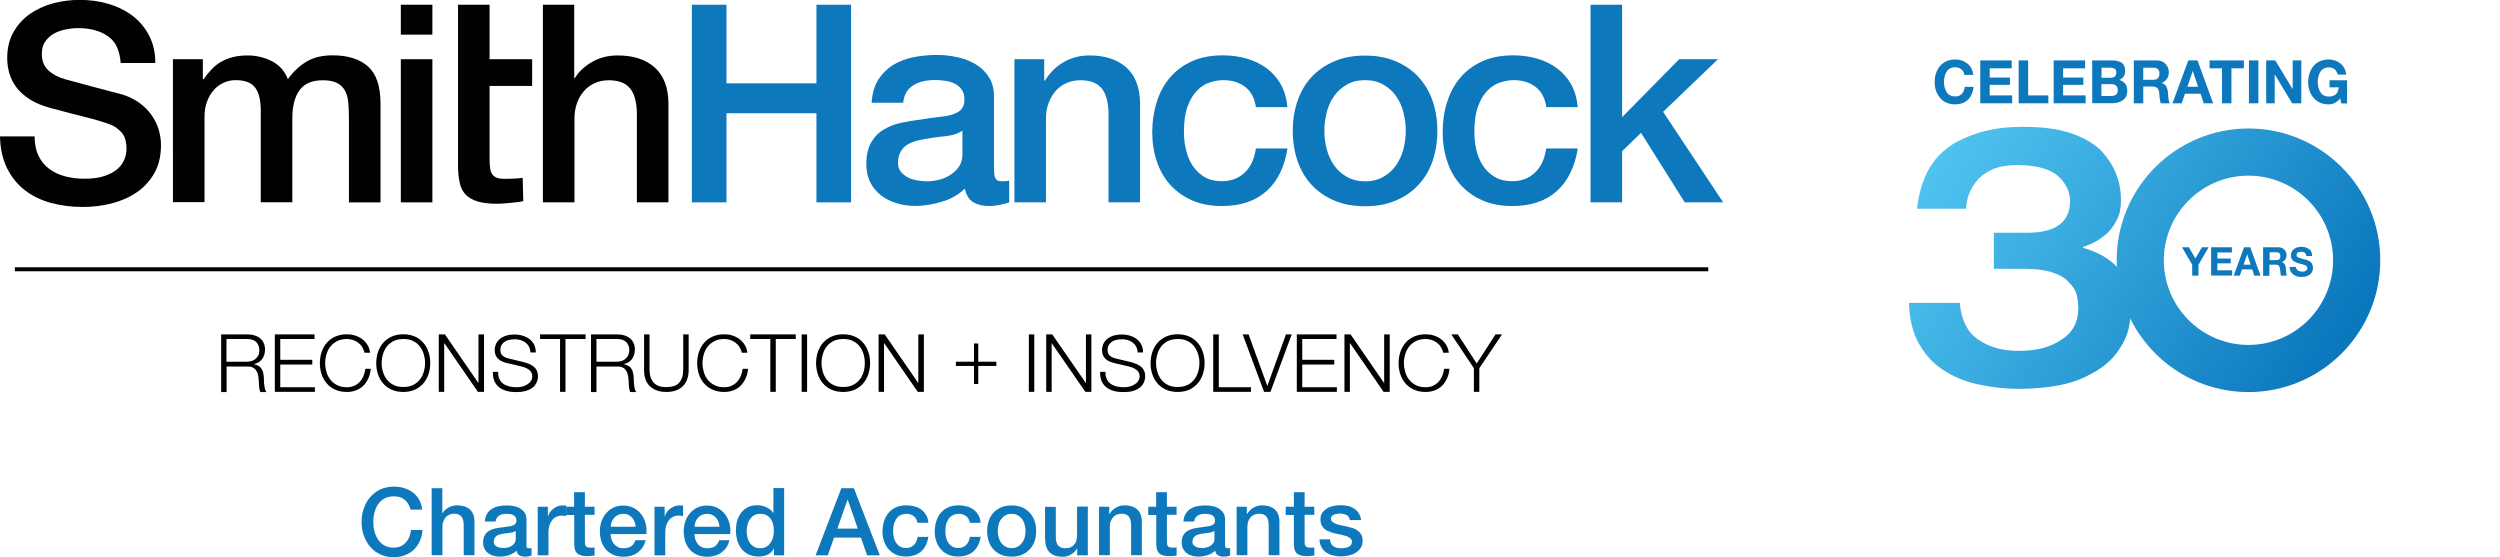 <?xml version="1.0" encoding="UTF-8"?>
<svg id="Layer_1" data-name="Layer 1" xmlns="http://www.w3.org/2000/svg" xmlns:xlink="http://www.w3.org/1999/xlink" viewBox="0 0 211.5 47.12">
  <defs>
    <style>
      .cls-1 {
        fill: url(#linear-gradient-2);
      }

      .cls-2 {
        fill: #0e78bd;
      }

      .cls-3 {
        clip-path: url(#clippath-1);
      }

      .cls-4 {
        stroke: #010101;
        stroke-width: .34px;
      }

      .cls-4, .cls-5 {
        fill: none;
      }

      .cls-6 {
        clip-path: url(#clippath);
      }

      .cls-7 {
        fill: url(#linear-gradient);
      }

      .cls-8 {
        fill: #010101;
      }
    </style>
    <clipPath id="clippath">
      <path class="cls-5" d="m165.18,12.23c-1.71,1.05-2.71,2.86-3,5.43h4.15c.04-.96.39-1.81,1.07-2.55.35-.35.8-.64,1.35-.86.53-.19,1.18-.29,1.93-.29,1.63.02,2.79.34,3.46.96.66.61.99,1.33.99,2.15-.04,1.76-1.26,2.63-3.67,2.62h-2.78v3.05h2.5c.99,0,1.81.1,2.44.3.64.21,1.11.49,1.4.84.35.34.57.69.67,1.06.09.41.14.8.14,1.17-.02,1.17-.5,2.05-1.45,2.64-.92.62-2.08.93-3.5.93-1.37.02-2.52-.28-3.44-.9-.95-.59-1.5-1.64-1.65-3.16h-4.29c.04,1.43.34,2.62.9,3.55.55.96,1.28,1.71,2.19,2.25.91.56,1.9.94,2.98,1.14,1.08.23,2.15.34,3.22.34,2.12-.02,3.83-.28,5.11-.79,1.25-.52,2.2-1.14,2.86-1.87.65-.76,1.08-1.53,1.3-2.33.17-.8.25-1.49.25-2.08-.06-2.49-1.43-4.11-4.1-4.87v-.06c.61-.2,1.12-.45,1.54-.76.42-.29.75-.61.99-.96.25-.37.44-.74.57-1.12.08-.37.12-.73.12-1.08.02-1.65-.57-3.09-1.76-4.32-.64-.59-1.48-1.06-2.53-1.41-1.06-.35-2.39-.52-3.99-.52-.04,0-.09,0-.13,0-2.24,0-4.19.5-5.87,1.5"/>
    </clipPath>
    <linearGradient id="linear-gradient" x1="-194.39" y1="449.35" x2="-193.82" y2="449.35" gradientTransform="translate(-31309.68 13627.21) rotate(90) scale(70.06 -70.06)" gradientUnits="userSpaceOnUse">
      <stop offset="0" stop-color="#54c8f3"/>
      <stop offset=".38" stop-color="#3aace0"/>
      <stop offset="1" stop-color="#0b77bd"/>
    </linearGradient>
    <clipPath id="clippath-1">
      <path class="cls-5" d="m183.06,22.02c0-3.95,3.21-7.16,7.16-7.16s7.16,3.21,7.16,7.16-3.21,7.16-7.16,7.16-7.16-3.21-7.16-7.16m-3.99,0c0,6.15,5,11.15,11.15,11.15s11.15-5,11.15-11.15-5-11.15-11.15-11.15-11.15,5-11.15,11.15"/>
    </clipPath>
    <linearGradient id="linear-gradient-2" x1="-194.39" y1="449.24" x2="-193.82" y2="449.24" gradientTransform="translate(-31282.64 13611.07) rotate(90) scale(70.06 -70.06)" xlink:href="#linear-gradient"/>
  </defs>
  <g>
    <path class="cls-8" d="m18.71,28.29h2.23c.2,0,.39.02.57.08.18.05.34.13.47.23.13.1.24.23.32.4.08.16.12.35.12.57,0,.31-.08.58-.24.8s-.39.37-.71.44h0c.16.04.29.08.4.14.1.06.19.14.25.24.07.1.11.21.14.33.03.12.05.26.06.4,0,.08,0,.18.01.3,0,.12.01.24.03.36.01.12.03.23.06.34.03.11.07.19.12.25h-.51s-.05-.1-.06-.17c-.02-.07-.03-.13-.04-.2,0-.07-.01-.14-.02-.21,0-.07,0-.13-.01-.18,0-.17-.02-.34-.04-.51-.02-.17-.06-.33-.13-.46-.07-.13-.16-.24-.29-.32-.13-.08-.3-.12-.51-.11h-1.76v2.16h-.46v-4.86Zm.46,2.31h1.73c.14,0,.27-.02.4-.06s.24-.11.33-.19c.1-.08.17-.18.23-.3.06-.12.08-.25.08-.4,0-.3-.09-.54-.26-.71-.17-.17-.44-.26-.79-.26h-1.73v1.91Z"/>
    <polygon class="cls-8" points="23.25 28.29 26.61 28.29 26.61 28.68 23.71 28.68 23.71 30.44 26.42 30.44 26.42 30.84 23.71 30.84 23.71 32.76 26.64 32.76 26.64 33.15 23.25 33.15 23.25 28.29"/>
    <path class="cls-8" d="m30.84,29.86c-.04-.19-.11-.35-.2-.5-.09-.15-.21-.27-.34-.37-.13-.1-.28-.18-.44-.23-.16-.05-.33-.08-.51-.08-.32,0-.6.06-.83.18-.23.12-.42.27-.57.46-.15.19-.26.41-.33.66-.07.24-.11.49-.11.74s.04.5.11.75c.07.24.18.46.33.65.15.19.34.35.57.46.23.12.51.18.83.18.22,0,.42-.04.61-.12.18-.08.34-.19.47-.33.13-.14.24-.31.32-.5.08-.19.13-.39.16-.61h.46c-.03.3-.1.57-.21.81-.11.24-.25.45-.42.62s-.38.3-.61.39-.49.14-.78.14c-.38,0-.72-.07-1-.2-.29-.13-.53-.31-.72-.54-.19-.22-.33-.48-.43-.78-.09-.29-.14-.6-.14-.92s.05-.62.14-.92c.1-.29.24-.55.43-.78.19-.23.43-.4.72-.54.29-.13.62-.2,1-.2.23,0,.46.03.68.1.22.07.42.17.6.3.18.13.33.3.45.49s.2.42.23.67h-.46Z"/>
    <path class="cls-8" d="m31.97,29.8c.1-.29.24-.55.43-.78.19-.22.43-.4.72-.54.29-.13.62-.2,1-.2s.72.07,1,.2c.29.13.52.31.71.54.19.22.33.48.43.78.1.29.14.6.14.92s-.05.62-.14.92c-.1.29-.24.55-.43.78-.19.22-.43.4-.71.54-.29.13-.62.2-1,.2s-.72-.07-1-.2c-.29-.13-.53-.31-.72-.54-.19-.22-.33-.48-.43-.78-.1-.29-.14-.6-.14-.92s.05-.62.14-.92m.43,1.66c.07.24.18.46.33.65.15.19.34.35.57.46.23.12.51.17.83.17s.59-.06.82-.17c.23-.12.42-.27.57-.46.15-.19.26-.41.33-.65.07-.24.11-.49.11-.75s-.04-.5-.11-.74c-.07-.24-.18-.46-.33-.66-.15-.19-.34-.35-.57-.46-.23-.12-.51-.17-.82-.17s-.6.06-.83.17c-.23.12-.42.27-.57.46-.15.19-.26.41-.33.66-.07.24-.11.49-.11.74s.03.5.11.75"/>
    <polygon class="cls-8" points="37.12 28.29 37.64 28.29 40.47 32.4 40.48 32.4 40.48 28.29 40.95 28.29 40.95 33.15 40.43 33.15 37.6 29.04 37.58 29.04 37.58 33.15 37.12 33.15 37.12 28.29"/>
    <path class="cls-8" d="m42.14,31.45c0,.25.03.46.12.63.08.17.19.3.34.4.14.1.31.17.51.22.19.04.4.06.63.06.13,0,.27-.02.42-.05.15-.04.29-.09.42-.17.13-.08.24-.17.32-.29.09-.12.13-.26.13-.43,0-.13-.03-.24-.09-.34-.06-.1-.14-.18-.24-.24-.1-.06-.21-.12-.32-.16-.12-.04-.23-.07-.35-.1l-1.08-.25c-.15-.03-.28-.08-.42-.13-.13-.05-.25-.12-.35-.21-.1-.09-.18-.19-.24-.32-.06-.13-.09-.28-.09-.46,0-.11.02-.25.07-.4.05-.15.13-.3.26-.43.12-.14.3-.25.51-.34.22-.09.5-.14.84-.14.24,0,.47.03.69.1s.41.16.58.29c.17.13.3.29.39.47.09.19.14.41.14.66h-.46c0-.19-.05-.35-.12-.49-.07-.14-.17-.25-.29-.35-.12-.09-.26-.16-.42-.21-.16-.05-.32-.07-.49-.07-.16,0-.31.02-.46.05-.15.03-.28.08-.39.16-.11.07-.2.17-.27.28-.07.12-.1.26-.1.44,0,.11.02.2.06.28.04.08.09.15.16.2.07.06.15.1.24.14.09.04.18.07.28.09l1.18.28c.17.04.33.1.49.16.15.06.29.14.4.23.12.09.21.21.27.34s.1.3.1.49c0,.05,0,.12-.02.21-.01.09-.04.18-.08.28-.04.1-.1.2-.18.3-.08.1-.19.19-.33.27-.14.08-.31.15-.51.2-.21.05-.45.07-.74.07s-.55-.03-.8-.1c-.24-.07-.45-.17-.63-.31-.17-.14-.31-.32-.4-.53-.09-.22-.13-.47-.12-.77h.46Z"/>
    <polygon class="cls-8" points="45.69 28.29 49.54 28.29 49.54 28.68 47.84 28.68 47.84 33.15 47.38 33.15 47.38 28.68 45.69 28.68 45.69 28.29"/>
    <path class="cls-8" d="m50,28.29h2.23c.2,0,.39.02.57.08.18.05.34.13.47.23.13.1.24.23.32.4.08.16.12.35.12.57,0,.31-.08.58-.24.8s-.39.37-.71.44h0c.16.04.29.08.4.14.11.06.19.14.25.24.07.1.11.21.14.33.03.12.05.26.06.4,0,.08,0,.18.01.3,0,.12.01.24.03.36.01.12.03.23.06.34.03.11.07.19.12.25h-.51s-.05-.1-.06-.17c-.02-.07-.03-.13-.04-.2,0-.07-.02-.14-.02-.21,0-.07,0-.13-.01-.18,0-.17-.02-.34-.04-.51-.02-.17-.06-.33-.13-.46-.07-.13-.16-.24-.29-.32-.13-.08-.3-.12-.51-.11h-1.76v2.16h-.46v-4.86Zm.46,2.31h1.73c.14,0,.27-.02.4-.06s.24-.11.33-.19c.1-.08.17-.18.23-.3.06-.12.09-.25.09-.4,0-.3-.09-.54-.26-.71-.17-.17-.44-.26-.79-.26h-1.73v1.91Z"/>
    <path class="cls-8" d="m54.49,28.29h.46v2.94c0,.27.03.51.1.7.06.19.16.35.28.47.12.12.27.21.45.27.18.06.38.08.6.08s.42-.03.6-.08c.18-.05.33-.14.45-.27.12-.12.21-.28.28-.47.06-.19.09-.43.09-.7v-2.94h.46v3.05c0,.24-.04.48-.11.7-.07.22-.18.41-.33.58-.15.16-.35.3-.58.39-.24.1-.53.15-.87.15s-.62-.05-.86-.15c-.24-.1-.43-.23-.59-.39-.15-.17-.26-.36-.33-.58-.07-.22-.1-.45-.1-.7v-3.05Z"/>
    <path class="cls-8" d="m62.76,29.86c-.04-.19-.11-.35-.2-.5-.09-.15-.21-.27-.34-.37-.13-.1-.28-.18-.44-.23-.16-.05-.33-.08-.51-.08-.32,0-.6.06-.83.18-.23.12-.42.27-.57.46-.15.19-.26.41-.33.66-.07.24-.11.49-.11.74s.04.5.11.75c.07.24.18.46.33.65.15.19.34.35.57.46.23.12.51.18.83.18.22,0,.43-.04.61-.12.18-.08.34-.19.47-.33.13-.14.24-.31.32-.5.08-.19.13-.39.16-.61h.46c-.03.3-.1.57-.21.81-.11.24-.25.45-.42.62-.17.17-.38.3-.61.39-.23.09-.49.14-.78.14-.38,0-.72-.07-1-.2-.29-.13-.53-.31-.72-.54-.19-.22-.33-.48-.43-.78-.09-.29-.14-.6-.14-.92s.05-.62.14-.92c.1-.29.24-.55.43-.78.19-.23.43-.4.72-.54.29-.13.62-.2,1-.2.23,0,.46.03.68.1.22.07.42.17.6.3.18.13.33.3.45.49s.2.42.23.67h-.46Z"/>
    <polygon class="cls-8" points="63.47 28.29 67.32 28.29 67.32 28.68 65.63 28.68 65.63 33.15 65.17 33.15 65.17 28.68 63.47 28.68 63.47 28.29"/>
    <rect class="cls-8" x="67.82" y="28.29" width=".46" height="4.86"/>
    <path class="cls-8" d="m69.18,29.8c.1-.29.24-.55.43-.78.19-.22.43-.4.72-.54.29-.13.62-.2,1-.2s.71.07,1,.2c.29.13.52.31.71.54.19.22.33.48.43.78.1.29.14.6.14.92s-.05.62-.14.92c-.1.29-.24.55-.43.78-.19.22-.43.4-.71.54-.29.13-.62.2-1,.2s-.72-.07-1-.2c-.29-.13-.53-.31-.72-.54-.19-.22-.33-.48-.43-.78-.09-.29-.14-.6-.14-.92s.05-.62.14-.92m.43,1.66c.07.24.18.46.33.65.15.19.34.35.57.46.23.12.51.17.83.17s.59-.06.82-.17c.23-.12.42-.27.57-.46.15-.19.26-.41.33-.65.07-.24.1-.49.1-.75s-.03-.5-.1-.74c-.07-.24-.18-.46-.33-.66-.15-.19-.34-.35-.57-.46-.23-.12-.51-.17-.82-.17s-.6.06-.83.17c-.23.12-.42.27-.57.46-.15.19-.26.41-.33.66-.07.24-.11.49-.11.74s.04.5.11.75"/>
    <polygon class="cls-8" points="74.33 28.29 74.85 28.29 77.68 32.4 77.69 32.4 77.69 28.29 78.16 28.29 78.16 33.15 77.64 33.15 74.81 29.04 74.79 29.04 74.79 33.15 74.33 33.15 74.33 28.29"/>
    <polygon class="cls-8" points="82.4 29.06 82.76 29.06 82.76 30.6 84.29 30.6 84.29 30.96 82.76 30.96 82.76 32.49 82.4 32.49 82.4 30.96 80.87 30.96 80.87 30.6 82.4 30.6 82.4 29.06"/>
    <rect class="cls-8" x="87.04" y="28.29" width=".46" height="4.86"/>
    <polygon class="cls-8" points="88.51 28.29 89.02 28.29 91.86 32.4 91.87 32.4 91.87 28.29 92.33 28.29 92.33 33.15 91.82 33.15 88.98 29.04 88.97 29.04 88.97 33.15 88.51 33.15 88.51 28.29"/>
    <path class="cls-8" d="m93.52,31.45c0,.25.03.46.12.63.08.17.19.3.34.4.14.1.31.17.51.22.2.04.41.06.63.06.13,0,.27-.02.42-.05.15-.04.29-.09.42-.17.13-.08.24-.17.32-.29.09-.12.13-.26.13-.43,0-.13-.03-.24-.09-.34-.06-.1-.14-.18-.24-.24-.1-.06-.21-.12-.32-.16-.12-.04-.23-.07-.35-.1l-1.08-.25c-.15-.03-.28-.08-.42-.13-.13-.05-.25-.12-.35-.21-.1-.09-.18-.19-.24-.32-.06-.13-.09-.28-.09-.46,0-.11.02-.25.07-.4.05-.15.13-.3.26-.43.12-.14.3-.25.51-.34.22-.09.5-.14.84-.14.24,0,.47.03.69.1s.41.16.57.29c.17.13.3.29.39.47.1.19.14.41.14.66h-.46c0-.19-.05-.35-.12-.49-.07-.14-.17-.25-.29-.35-.12-.09-.26-.16-.42-.21-.16-.05-.32-.07-.49-.07-.16,0-.31.02-.46.05-.15.03-.28.08-.39.16-.11.07-.2.17-.27.28-.07.12-.1.26-.1.44,0,.11.02.2.06.28.04.08.09.15.16.2.07.06.15.1.24.14.09.04.18.07.28.09l1.18.28c.17.04.33.1.49.16.15.06.29.14.4.23.12.09.21.21.27.34.07.13.1.3.1.49,0,.05,0,.12-.02.21-.01.09-.04.18-.08.28-.04.1-.1.2-.18.3-.08.1-.19.19-.33.27-.14.08-.31.15-.51.2-.2.05-.45.07-.74.07s-.55-.03-.8-.1c-.25-.07-.45-.17-.63-.31-.17-.14-.31-.32-.4-.53-.09-.22-.13-.47-.12-.77h.46Z"/>
    <path class="cls-8" d="m97.48,29.8c.1-.29.24-.55.43-.78.19-.22.43-.4.72-.54.29-.13.62-.2,1-.2s.71.07,1,.2c.29.13.52.31.71.54.19.22.33.48.43.78.09.29.14.6.14.92s-.05.62-.14.92c-.1.29-.24.55-.43.78-.19.22-.43.4-.71.54-.29.13-.62.2-1,.2s-.72-.07-1-.2c-.29-.13-.53-.31-.72-.54-.19-.22-.33-.48-.43-.78-.1-.29-.14-.6-.14-.92s.05-.62.14-.92m.43,1.66c.07.24.18.46.33.65.15.19.34.35.57.46.23.12.51.17.83.17s.59-.06.82-.17c.23-.12.42-.27.57-.46.15-.19.26-.41.33-.65.07-.24.11-.49.11-.75s-.03-.5-.11-.74c-.07-.24-.18-.46-.33-.66-.15-.19-.34-.35-.57-.46-.23-.12-.51-.17-.82-.17s-.6.06-.83.17c-.23.12-.42.27-.57.46-.15.19-.26.41-.33.66-.07.24-.11.49-.11.74s.04.5.11.75"/>
    <polygon class="cls-8" points="102.64 28.29 103.11 28.29 103.11 32.76 105.83 32.76 105.83 33.15 102.64 33.15 102.64 28.29"/>
    <polygon class="cls-8" points="105.13 28.29 105.63 28.29 107.21 32.64 107.22 32.64 108.79 28.29 109.28 28.29 107.48 33.15 106.94 33.15 105.13 28.29"/>
    <polygon class="cls-8" points="109.71 28.29 113.07 28.29 113.07 28.68 110.17 28.68 110.17 30.44 112.88 30.44 112.88 30.84 110.17 30.84 110.17 32.76 113.1 32.76 113.1 33.15 109.71 33.15 109.71 28.29"/>
    <polygon class="cls-8" points="113.74 28.29 114.26 28.29 117.09 32.4 117.1 32.4 117.1 28.29 117.57 28.29 117.57 33.15 117.05 33.15 114.22 29.04 114.2 29.04 114.2 33.15 113.74 33.15 113.74 28.29"/>
    <path class="cls-8" d="m122.1,29.86c-.04-.19-.11-.35-.2-.5-.09-.15-.21-.27-.34-.37-.13-.1-.28-.18-.44-.23-.16-.05-.33-.08-.51-.08-.32,0-.6.06-.83.18-.23.12-.42.27-.57.46-.15.19-.26.41-.33.66-.07.24-.11.49-.11.74s.04.5.11.75c.07.24.18.46.33.65.15.19.34.35.57.46.23.12.51.18.83.18.22,0,.43-.04.61-.12.18-.08.34-.19.47-.33.13-.14.24-.31.32-.5.08-.19.13-.39.16-.61h.46c-.03.3-.1.57-.21.81-.11.24-.25.45-.42.62s-.38.3-.61.39c-.23.09-.49.14-.78.14-.38,0-.72-.07-1-.2-.29-.13-.53-.31-.72-.54-.19-.22-.33-.48-.43-.78-.1-.29-.14-.6-.14-.92s.05-.62.14-.92c.1-.29.24-.55.43-.78.19-.23.43-.4.72-.54.29-.13.62-.2,1-.2.23,0,.46.03.68.1.22.07.42.17.6.3.18.13.33.3.45.49s.2.42.23.67h-.46Z"/>
    <polygon class="cls-8" points="124.69 31.15 122.78 28.29 123.33 28.29 124.93 30.75 126.52 28.29 127.07 28.29 125.15 31.15 125.15 33.15 124.69 33.15 124.69 31.15"/>
    <path class="cls-8" d="m2.93,11.54c0,.64.11,1.19.33,1.64.22.46.52.82.91,1.11.39.29.84.5,1.34.63.51.13,1.06.2,1.65.2.64,0,1.18-.07,1.64-.22.45-.15.82-.34,1.1-.57.28-.24.48-.51.61-.81.13-.3.19-.61.19-.92,0-.64-.15-1.11-.44-1.42-.29-.31-.6-.52-.95-.65-.59-.22-1.29-.43-2.07-.62-.79-.19-1.76-.45-2.92-.76-.72-.19-1.31-.43-1.79-.74-.48-.3-.85-.64-1.14-1.02-.28-.38-.48-.77-.6-1.19-.12-.42-.18-.85-.18-1.29,0-.84.18-1.57.53-2.19.35-.62.81-1.13,1.39-1.54.58-.4,1.23-.7,1.97-.9.73-.19,1.47-.29,2.22-.29.87,0,1.7.11,2.47.34.77.23,1.45.57,2.04,1.02.59.45,1.05,1.01,1.39,1.67.34.66.52,1.43.52,2.31h-2.93c-.08-1.08-.44-1.84-1.1-2.28-.66-.45-1.49-.67-2.51-.67-.34,0-.7.04-1.05.11-.36.07-.69.19-.98.35-.3.16-.54.39-.74.67-.2.28-.29.63-.29,1.05,0,.59.18,1.06.55,1.39.36.34.85.59,1.44.76.06.02.31.08.74.2.43.12.91.25,1.44.39.53.14,1.05.28,1.56.41.51.13.87.23,1.09.29.55.17,1.02.41,1.43.7.41.3.75.64,1.02,1.02.27.38.48.79.61,1.23.13.44.2.87.2,1.31,0,.94-.19,1.74-.57,2.4-.38.66-.88,1.21-1.51,1.63-.62.42-1.33.73-2.13.93-.8.2-1.61.29-2.43.29-.95,0-1.85-.12-2.69-.35-.85-.23-1.58-.59-2.2-1.08-.62-.48-1.12-1.1-1.5-1.86-.37-.76-.57-1.65-.59-2.68h2.93Z"/>
    <path class="cls-8" d="m14.63,5.01h2.53v1.69h.07c.2-.3.42-.57.66-.82.23-.25.49-.46.78-.63.29-.17.62-.31,1-.41.37-.1.8-.15,1.29-.15.73,0,1.42.17,2.05.49.63.33,1.08.83,1.34,1.52.45-.63.98-1.12,1.57-1.48.59-.36,1.33-.54,2.22-.54,1.28,0,2.28.31,2.99.94.71.63,1.06,1.67,1.06,3.14v8.36h-2.67v-7.07c0-.48-.02-.92-.05-1.32-.03-.4-.12-.74-.27-1.03-.15-.29-.37-.51-.67-.67-.3-.16-.7-.24-1.22-.24-.91,0-1.56.28-1.97.84-.41.56-.61,1.36-.61,2.39v7.09h-2.67v-7.77c0-.84-.15-1.48-.46-1.91-.31-.43-.87-.65-1.67-.65-.34,0-.68.07-.99.21-.32.14-.6.34-.84.61-.24.27-.44.59-.58.98-.15.39-.22.83-.22,1.33v7.19h-2.67V5.01Z"/>
    <path class="cls-8" d="m33.91.4h2.67v2.53h-2.67V.4Zm0,4.61h2.67v12.11h-2.67V5.01Z"/>
    <path class="cls-8" d="m38.75,5.01V.4h2.67v4.61h3.6v2.26h-3.6v6.2c0,.28.01.52.04.72.02.2.08.38.16.52.09.14.21.24.39.32.17.07.4.1.7.1.19,0,.37,0,.56-.01.19,0,.76-.04.95-.08l.05,1.97c-.33.11-1.87.23-2.17.23-.7,0-1.27-.07-1.7-.2-.43-.13-.77-.33-1.01-.58-.24-.26-.41-.58-.49-.97-.09-.39-.14-.83-.15-1.33V5.01Z"/>
    <path class="cls-8" d="m45.91.4h2.67v6.21h.05c.33-.55.82-1,1.46-1.37.65-.37,1.37-.55,2.17-.55,1.33,0,2.37.34,3.14,1.03.77.69,1.15,1.72,1.15,3.09v8.31h-2.67v-7.61c-.03-.95-.23-1.64-.61-2.07-.37-.43-.96-.65-1.76-.65-.45,0-.86.08-1.21.25-.36.16-.67.39-.91.68-.25.29-.45.63-.58,1.02-.14.39-.21.81-.21,1.24v7.14h-2.67V.4Z"/>
    <polygon class="cls-2" points="58.53 .4 61.46 .4 61.46 7.05 69.07 7.05 69.07 .4 72 .4 72 17.12 69.07 17.12 69.07 9.58 61.46 9.58 61.46 17.12 58.53 17.12 58.53 .4"/>
    <path class="cls-2" d="m84.1,14.42c0,.33.05.56.13.7.09.14.25.21.5.21h.28c.11,0,.23-.02.37-.05v1.85c-.09.03-.21.06-.36.1-.15.04-.3.07-.46.11-.16.03-.31.05-.47.07-.15.01-.29.02-.4.02-.55,0-1-.11-1.36-.33-.36-.22-.59-.6-.7-1.15-.53.52-1.18.89-1.96,1.12-.77.23-1.52.35-2.23.35-.55,0-1.07-.07-1.57-.22-.5-.15-.94-.37-1.32-.66-.38-.29-.69-.66-.92-1.1-.22-.44-.34-.96-.34-1.56,0-.75.14-1.36.41-1.83.27-.47.63-.84,1.08-1.1.45-.27.95-.46,1.5-.57.56-.12,1.11-.21,1.68-.27.48-.09.94-.16,1.38-.2.44-.04.82-.1,1.16-.2.33-.09.6-.24.8-.43.19-.2.29-.49.29-.88,0-.34-.08-.62-.25-.84-.16-.22-.37-.39-.61-.5-.24-.12-.51-.19-.81-.23-.3-.04-.58-.06-.84-.06-.75,0-1.37.16-1.85.47-.48.31-.76.8-.82,1.45h-2.67c.05-.78.23-1.43.56-1.95.33-.51.75-.93,1.25-1.24.51-.31,1.08-.53,1.72-.66.64-.12,1.3-.19,1.97-.19.59,0,1.18.06,1.76.19.58.13,1.1.33,1.56.61.46.28.83.64,1.11,1.09.28.45.42.99.42,1.63v6.23Zm-2.67-3.37c-.41.27-.9.42-1.5.48-.6.05-1.19.14-1.78.25-.28.04-.55.11-.82.2-.27.09-.5.2-.7.35-.2.15-.36.34-.48.59-.12.24-.18.53-.18.88,0,.3.09.55.26.75.17.2.38.36.62.48.24.12.51.2.8.24.29.05.55.07.78.07.3,0,.62-.04.96-.12.34-.08.67-.21.97-.4.3-.19.56-.42.76-.71.2-.29.3-.64.3-1.06v-1.99Z"/>
    <path class="cls-2" d="m85.81,5.01h2.53v1.78l.05.05c.41-.67.93-1.2,1.59-1.58.66-.38,1.38-.57,2.18-.57,1.33,0,2.37.34,3.14,1.03.76.69,1.15,1.72,1.15,3.09v8.31h-2.67v-7.61c-.03-.95-.23-1.64-.61-2.07-.37-.43-.96-.65-1.75-.65-.45,0-.86.08-1.22.25-.36.16-.66.39-.91.68-.25.29-.44.63-.59,1.02-.14.39-.21.81-.21,1.24v7.14h-2.67V5.01Z"/>
    <path class="cls-2" d="m106.25,9.06c-.11-.75-.41-1.32-.9-1.7-.49-.38-1.11-.58-1.86-.58-.34,0-.71.06-1.1.18-.39.12-.75.34-1.08.66-.33.32-.6.76-.82,1.33-.22.57-.33,1.32-.33,2.24,0,.5.06,1,.18,1.5.12.5.3.95.56,1.33.26.39.59.71.99.95.4.24.9.36,1.48.36.78,0,1.42-.24,1.93-.73.51-.48.82-1.16.95-2.04h2.67c-.25,1.58-.84,2.78-1.79,3.62-.95.84-2.2,1.25-3.76,1.25-.95,0-1.79-.16-2.52-.48-.73-.32-1.34-.76-1.84-1.31-.5-.55-.88-1.21-1.14-1.98-.26-.76-.39-1.59-.39-2.48s.13-1.76.38-2.55c.25-.8.62-1.49,1.12-2.07.5-.59,1.12-1.04,1.86-1.38.74-.33,1.61-.5,2.61-.5.7,0,1.37.09,2,.27.63.18,1.2.45,1.69.81.49.36.89.81,1.21,1.36.31.55.5,1.19.56,1.94h-2.67Z"/>
    <path class="cls-2" d="m115.48,17.45c-.97,0-1.83-.16-2.59-.48-.76-.32-1.4-.76-1.92-1.32-.52-.56-.92-1.23-1.19-2.01-.27-.78-.41-1.64-.41-2.58s.14-1.77.41-2.55c.27-.78.67-1.45,1.19-2.01.53-.56,1.17-1,1.92-1.32.76-.32,1.62-.48,2.59-.48s1.83.16,2.59.48c.76.32,1.4.76,1.92,1.32.52.56.92,1.23,1.2,2.01.27.78.41,1.63.41,2.55s-.14,1.8-.41,2.58c-.27.78-.67,1.45-1.2,2.01-.52.56-1.16,1-1.92,1.32-.76.32-1.62.48-2.59.48m0-2.11c.59,0,1.11-.12,1.55-.38.44-.25.8-.58,1.08-.98.28-.41.49-.86.62-1.37.13-.51.2-1.02.2-1.56s-.07-1.03-.2-1.55c-.13-.51-.34-.97-.62-1.37-.28-.4-.64-.72-1.08-.97-.44-.25-.95-.38-1.55-.38s-1.11.13-1.54.38c-.44.25-.8.57-1.08.97-.28.4-.49.86-.62,1.37-.13.51-.2,1.03-.2,1.55s.06,1.05.2,1.56c.13.51.34.97.62,1.37.28.41.64.73,1.08.98.44.25.95.38,1.54.38"/>
    <path class="cls-2" d="m130.82,9.06c-.11-.75-.41-1.32-.9-1.7-.49-.38-1.11-.58-1.86-.58-.34,0-.71.06-1.1.18-.39.12-.75.34-1.08.66-.33.32-.6.76-.82,1.33-.22.57-.33,1.32-.33,2.24,0,.5.06,1,.17,1.5.12.5.31.95.56,1.33.26.39.59.71,1,.95.4.24.9.36,1.47.36.78,0,1.42-.24,1.93-.73.51-.48.82-1.16.95-2.04h2.67c-.25,1.58-.85,2.78-1.79,3.62-.94.84-2.2,1.25-3.76,1.25-.95,0-1.79-.16-2.52-.48-.73-.32-1.34-.76-1.84-1.31-.5-.55-.88-1.21-1.13-1.98-.26-.76-.39-1.59-.39-2.48s.12-1.76.38-2.55c.25-.8.62-1.49,1.12-2.07.5-.59,1.12-1.04,1.86-1.38.74-.33,1.61-.5,2.61-.5.7,0,1.37.09,2,.27.63.18,1.19.45,1.68.81.49.36.9.81,1.21,1.36.31.55.5,1.19.56,1.94h-2.67Z"/>
    <polygon class="cls-2" points="134.56 .4 137.23 .4 137.23 9.91 142.06 5.01 145.34 5.01 140.7 9.46 145.78 17.12 142.53 17.12 138.83 11.24 137.23 12.79 137.23 17.12 134.56 17.12 134.56 .4"/>
    <line class="cls-4" x1="1.26" y1="22.78" x2="144.52" y2="22.78"/>
    <path class="cls-2" d="m34.73,43.11c-.04-.16-.1-.32-.18-.45-.07-.14-.17-.26-.29-.36-.12-.1-.25-.18-.41-.23-.16-.06-.34-.08-.54-.08-.3,0-.56.06-.78.18-.22.12-.4.29-.54.49-.14.2-.24.44-.31.7-.07.26-.1.53-.1.8s.03.54.1.8c.07.26.17.49.31.7.14.2.32.37.54.49.22.12.48.18.78.18.22,0,.42-.04.59-.12.17-.08.32-.18.44-.32s.22-.29.29-.47c.07-.18.11-.37.14-.58h.97c-.02.34-.09.65-.22.93-.12.28-.29.52-.51.73-.21.2-.46.36-.75.47-.29.11-.6.17-.95.17-.42,0-.81-.08-1.14-.24-.34-.16-.62-.37-.85-.64-.23-.27-.41-.59-.54-.95s-.19-.75-.19-1.15.06-.78.19-1.15.3-.68.54-.95c.23-.27.52-.49.85-.65.34-.16.72-.24,1.14-.24.32,0,.62.04.9.13.28.09.53.21.74.38.22.17.39.37.52.61.13.24.21.51.25.82h-.99Z"/>
    <path class="cls-2" d="m36.51,41.3h.91v2.11h.02c.11-.19.28-.34.5-.47.22-.12.47-.19.74-.19.45,0,.81.12,1.07.35.26.23.39.58.39,1.05v2.82h-.91v-2.59c-.01-.32-.08-.56-.21-.7-.13-.15-.33-.22-.6-.22-.15,0-.29.03-.41.08-.12.06-.23.13-.31.23-.09.1-.15.21-.2.35-.05.13-.07.27-.07.42v2.43h-.91v-5.68Z"/>
    <path class="cls-2" d="m44.53,46.07c0,.11.01.19.04.24.03.05.09.07.17.07h.1s.08,0,.13-.02v.63s-.07.02-.12.04c-.05.01-.1.03-.15.04-.05.01-.11.02-.16.02-.05,0-.1,0-.14,0-.19,0-.34-.04-.46-.11s-.2-.2-.24-.39c-.18.18-.4.3-.66.38-.26.08-.52.12-.76.12-.19,0-.36-.03-.53-.07-.17-.05-.32-.12-.45-.22-.13-.1-.23-.22-.31-.37-.08-.15-.12-.33-.12-.53,0-.25.05-.46.14-.62.09-.16.21-.28.37-.37.15-.09.32-.16.51-.2.19-.04.38-.07.57-.09.16-.03.32-.05.47-.07.15-.01.28-.04.39-.07.11-.03.2-.08.27-.15.07-.07.1-.17.1-.3,0-.12-.03-.21-.08-.29-.06-.07-.12-.13-.21-.17-.08-.04-.17-.07-.27-.08-.1-.01-.2-.02-.29-.02-.25,0-.46.05-.63.16-.16.11-.26.27-.28.49h-.91c.02-.27.08-.49.19-.66.11-.18.25-.32.43-.42.17-.11.37-.18.58-.22.22-.04.44-.06.67-.06.2,0,.4.02.6.06.2.04.37.11.53.21s.28.22.38.37c.09.15.14.34.14.55v2.12Zm-.91-1.15c-.14.09-.31.14-.51.16-.2.02-.4.05-.6.08-.1.02-.19.04-.28.07-.09.03-.17.07-.24.12-.07.05-.12.12-.16.2-.04.08-.06.18-.06.3,0,.1.03.19.09.25.06.07.13.12.21.16.08.04.17.07.27.08.1.02.19.02.27.02.1,0,.21-.01.33-.04.12-.03.23-.07.33-.13.1-.06.19-.14.26-.24.07-.1.1-.22.1-.36v-.68Z"/>
    <path class="cls-2" d="m45.5,42.87h.85v.8h.02c.03-.11.08-.22.15-.33.08-.11.17-.2.28-.29.11-.09.23-.16.36-.21.13-.05.27-.08.41-.08.11,0,.18,0,.22,0,.04,0,.08.01.12.02v.88c-.06-.01-.13-.02-.2-.03-.07,0-.13-.01-.2-.01-.15,0-.3.03-.43.09-.13.06-.25.15-.35.27-.1.12-.18.27-.24.44-.06.18-.09.38-.09.6v1.96h-.91v-4.11Z"/>
    <path class="cls-2" d="m47.89,42.87h.68v-1.23h.91v1.23h.82v.68h-.82v2.2c0,.1,0,.18.01.25,0,.07.03.13.06.18.03.05.07.08.13.11.06.02.14.04.24.04.06,0,.13,0,.19,0,.06,0,.13-.01.19-.03v.7c-.1.01-.2.02-.29.03-.1.01-.19.02-.29.02-.24,0-.43-.02-.58-.07-.15-.05-.26-.11-.34-.2-.08-.09-.14-.2-.17-.33-.03-.13-.05-.28-.05-.45v-2.43h-.68v-.68Z"/>
    <path class="cls-2" d="m51.66,45.16c0,.16.02.31.07.46.05.15.11.28.2.39.09.11.2.2.34.27.14.07.3.1.49.1.27,0,.48-.06.64-.17.16-.11.28-.29.36-.51h.86c-.05.22-.13.42-.25.6-.12.18-.26.32-.42.44-.16.12-.35.21-.55.27-.2.06-.42.09-.64.09-.32,0-.61-.05-.86-.16s-.46-.25-.63-.45c-.17-.19-.3-.42-.39-.68-.09-.27-.13-.56-.13-.88,0-.29.05-.57.14-.83.09-.26.22-.49.4-.69.17-.2.38-.36.62-.47.24-.12.52-.17.83-.17.32,0,.61.07.87.2.26.14.47.31.64.54.17.22.29.48.37.77.08.29.1.59.06.9h-3.02Zm2.12-.6c-.01-.14-.04-.28-.09-.41-.05-.13-.12-.25-.21-.35-.09-.1-.19-.18-.32-.24-.12-.06-.26-.09-.42-.09s-.3.03-.43.08c-.13.06-.24.13-.33.23-.09.1-.17.21-.22.35-.06.13-.09.28-.09.43h2.12Z"/>
    <path class="cls-2" d="m55.38,42.87h.85v.8h.02c.03-.11.08-.22.15-.33.08-.11.17-.2.28-.29.11-.09.23-.16.36-.21.13-.05.27-.08.41-.08.11,0,.18,0,.22,0,.04,0,.08.01.12.02v.88c-.06-.01-.13-.02-.2-.03-.07,0-.13-.01-.2-.01-.15,0-.3.03-.43.09-.13.06-.25.15-.35.27-.1.12-.18.27-.24.44-.06.18-.09.38-.09.6v1.96h-.91v-4.11Z"/>
    <path class="cls-2" d="m58.75,45.16c0,.16.02.31.07.46.05.15.11.28.2.39.09.11.2.2.34.27.14.07.3.1.49.1.27,0,.48-.06.64-.17.16-.11.28-.29.36-.51h.86c-.05.22-.13.42-.25.6-.12.18-.26.32-.42.44-.16.12-.35.21-.55.27-.2.06-.42.09-.64.09-.32,0-.61-.05-.86-.16-.25-.11-.46-.25-.63-.45-.17-.19-.3-.42-.39-.68-.09-.27-.13-.56-.13-.88,0-.29.05-.57.14-.83.09-.26.22-.49.4-.69.17-.2.38-.36.62-.47.24-.12.52-.17.83-.17.32,0,.61.07.87.2.26.14.47.31.64.54.17.22.29.48.37.77.08.29.1.59.06.9h-3.02Zm2.12-.6c-.01-.14-.04-.28-.09-.41-.05-.13-.12-.25-.21-.35-.09-.1-.19-.18-.32-.24-.12-.06-.26-.09-.42-.09s-.3.03-.43.08c-.13.06-.24.13-.33.23-.09.1-.17.21-.22.35-.06.13-.09.28-.09.43h2.12Z"/>
    <path class="cls-2" d="m66.34,46.98h-.86v-.56h-.02c-.12.24-.3.41-.53.51-.23.1-.48.15-.74.15-.32,0-.61-.06-.85-.17-.24-.11-.44-.27-.6-.47-.16-.2-.28-.43-.36-.7-.08-.27-.12-.56-.12-.86,0-.37.05-.69.15-.96.1-.27.23-.49.4-.67.17-.18.36-.3.57-.39.21-.08.43-.12.66-.12.13,0,.26.01.39.04.13.02.26.06.38.12.12.05.23.12.34.2.1.08.19.18.26.29h.02v-2.1h.91v5.68Zm-3.17-2.01c0,.18.02.35.07.52.04.17.11.32.21.45.09.13.21.24.35.32.14.08.31.12.51.12s.38-.04.52-.13c.15-.08.27-.2.36-.33.09-.14.16-.29.21-.47.04-.17.07-.35.07-.53,0-.46-.1-.81-.31-1.07-.2-.26-.48-.38-.83-.38-.21,0-.39.04-.54.13-.15.09-.26.2-.36.34-.09.14-.16.3-.2.48-.04.18-.06.36-.06.54"/>
    <path class="cls-2" d="m71.18,41.3h1.06l2.19,5.68h-1.07l-.53-1.5h-2.27l-.53,1.5h-1.03l2.18-5.68Zm-.35,3.42h1.74l-.85-2.44h-.02l-.86,2.44Z"/>
    <path class="cls-2" d="m77.62,44.25c-.04-.25-.14-.45-.31-.58-.17-.13-.38-.2-.63-.2-.12,0-.24.02-.37.06-.13.04-.25.11-.36.22-.11.11-.2.26-.28.45-.08.19-.11.45-.11.76,0,.17.02.34.06.51.04.17.1.32.19.45.09.13.2.24.34.32.14.08.31.12.5.12.27,0,.48-.08.66-.25.17-.16.28-.4.32-.69h.91c-.09.54-.29.95-.61,1.23-.32.28-.75.43-1.28.43-.32,0-.61-.05-.85-.16-.25-.11-.45-.26-.62-.45-.17-.19-.3-.41-.39-.67-.09-.26-.13-.54-.13-.84s.04-.6.13-.87c.08-.27.21-.51.38-.7.17-.2.38-.36.63-.47.25-.11.55-.17.89-.17.24,0,.46.03.68.09.22.06.41.15.57.27.17.12.3.28.41.46.11.19.17.41.19.66h-.91Z"/>
    <path class="cls-2" d="m82.05,44.25c-.04-.25-.14-.45-.31-.58-.17-.13-.38-.2-.63-.2-.12,0-.24.02-.37.06-.13.04-.25.11-.37.22-.11.11-.2.26-.28.45-.08.19-.11.45-.11.76,0,.17.02.34.06.51.04.17.1.32.19.45.09.13.2.24.34.32.14.08.31.12.5.12.27,0,.48-.08.66-.25.17-.16.28-.4.32-.69h.91c-.09.54-.29.95-.61,1.23-.32.28-.75.43-1.28.43-.32,0-.61-.05-.85-.16-.25-.11-.46-.26-.62-.45-.17-.19-.3-.41-.39-.67-.09-.26-.13-.54-.13-.84s.04-.6.13-.87c.08-.27.21-.51.38-.7.17-.2.38-.36.63-.47.25-.11.55-.17.89-.17.24,0,.46.03.68.09.22.06.41.15.57.27.17.12.3.28.41.46.11.19.17.41.19.66h-.91Z"/>
    <path class="cls-2" d="m85.58,47.09c-.33,0-.62-.05-.88-.16-.26-.11-.48-.26-.65-.45-.18-.19-.31-.42-.4-.68-.09-.27-.14-.56-.14-.88s.05-.6.14-.87c.09-.27.23-.49.4-.68.18-.19.4-.34.65-.45.26-.11.55-.16.88-.16s.62.05.88.16c.26.11.47.26.65.45.18.19.31.42.41.68.09.27.14.55.14.87s-.05.61-.14.88c-.09.27-.23.49-.41.68-.18.19-.39.34-.65.45-.26.11-.55.16-.88.16m0-.72c.2,0,.38-.04.53-.13.15-.08.27-.2.37-.33.1-.14.17-.29.21-.46.05-.17.07-.35.07-.53s-.02-.35-.07-.52c-.05-.18-.12-.33-.21-.47-.1-.13-.22-.25-.37-.33-.15-.09-.32-.13-.53-.13s-.38.04-.52.13c-.15.08-.27.2-.37.33-.1.14-.17.29-.21.47-.05.18-.07.35-.07.52s.02.36.07.53c.05.17.12.33.21.46.1.14.22.25.37.33.15.09.32.13.52.13"/>
    <path class="cls-2" d="m92.02,46.98h-.89v-.57h-.02c-.11.21-.28.37-.5.5-.22.12-.44.19-.67.19-.54,0-.93-.13-1.17-.4s-.36-.67-.36-1.21v-2.61h.91v2.52c0,.36.07.62.21.76.14.15.33.22.58.22.19,0,.35-.03.48-.09.13-.06.23-.14.31-.24.08-.1.14-.22.17-.35.03-.14.05-.29.05-.45v-2.39h.91v4.11Z"/>
    <path class="cls-2" d="m92.98,42.87h.86v.6l.02.02c.14-.23.32-.41.54-.54.22-.13.47-.2.74-.2.45,0,.81.12,1.07.35.26.23.39.58.39,1.05v2.82h-.91v-2.59c-.01-.32-.08-.56-.21-.7-.13-.15-.33-.22-.6-.22-.15,0-.29.03-.41.08-.12.06-.23.13-.31.23-.08.1-.15.21-.2.35-.05.13-.07.27-.07.42v2.43h-.91v-4.11Z"/>
    <path class="cls-2" d="m97.13,42.87h.68v-1.23h.91v1.23h.82v.68h-.82v2.2c0,.1,0,.18.01.25,0,.07.03.13.06.18.03.05.07.08.13.11.06.02.14.04.24.04.06,0,.13,0,.19,0,.06,0,.13-.01.19-.03v.7c-.1.01-.2.02-.29.03-.1.01-.19.02-.29.02-.24,0-.43-.02-.58-.07-.15-.05-.26-.11-.34-.2-.08-.09-.14-.2-.17-.33-.03-.13-.05-.28-.05-.45v-2.43h-.68v-.68Z"/>
    <path class="cls-2" d="m103.64,46.07c0,.11.01.19.04.24.03.05.09.07.17.07h.09s.08,0,.13-.02v.63s-.07.02-.12.04c-.05.01-.1.03-.15.04-.05.01-.11.02-.16.02-.05,0-.1,0-.14,0-.18,0-.34-.04-.46-.11-.12-.07-.2-.2-.24-.39-.18.18-.4.3-.66.38-.26.08-.52.12-.76.12-.19,0-.36-.03-.53-.07-.17-.05-.32-.12-.45-.22-.13-.1-.23-.22-.31-.37-.08-.15-.12-.33-.12-.53,0-.25.05-.46.14-.62.09-.16.21-.28.37-.37.15-.09.32-.16.51-.2.19-.04.38-.07.57-.09.17-.03.32-.05.47-.07.15-.01.28-.04.39-.07s.2-.08.27-.15c.07-.07.1-.17.1-.3,0-.12-.03-.21-.08-.29s-.12-.13-.21-.17c-.08-.04-.17-.07-.27-.08-.1-.01-.2-.02-.29-.02-.26,0-.47.05-.63.16-.16.11-.26.27-.28.49h-.91c.02-.27.08-.49.19-.66.11-.18.25-.32.42-.42.17-.11.37-.18.59-.22.22-.04.44-.06.67-.06.2,0,.4.02.6.06.2.04.37.11.53.21.16.1.28.22.38.37.1.15.14.34.14.55v2.12Zm-.91-1.15c-.14.09-.31.14-.51.16-.2.02-.4.05-.6.08-.1.02-.19.04-.28.07-.09.03-.17.07-.24.12-.07.05-.12.12-.16.2-.04.08-.06.18-.06.3,0,.1.03.19.09.25s.13.12.21.16c.08.04.17.07.27.08.1.02.19.02.27.02.1,0,.21-.01.33-.04.12-.03.23-.07.33-.13.1-.06.19-.14.26-.24.07-.1.1-.22.1-.36v-.68Z"/>
    <path class="cls-2" d="m104.62,42.87h.86v.6l.02.02c.14-.23.32-.41.54-.54.22-.13.47-.2.74-.2.45,0,.81.12,1.07.35.26.23.39.58.39,1.05v2.82h-.91v-2.59c-.01-.32-.08-.56-.21-.7-.13-.15-.33-.22-.6-.22-.15,0-.29.03-.41.08-.12.06-.23.13-.31.23-.09.1-.15.21-.2.35-.05.13-.07.27-.07.42v2.43h-.91v-4.11Z"/>
    <path class="cls-2" d="m108.77,42.87h.69v-1.23h.91v1.23h.82v.68h-.82v2.2c0,.1,0,.18.01.25,0,.07.03.13.06.18.03.05.07.08.13.11.06.02.14.04.24.04.06,0,.13,0,.19,0,.06,0,.13-.01.19-.03v.7c-.1.01-.2.02-.29.03-.1.01-.19.02-.3.02-.24,0-.43-.02-.58-.07-.15-.05-.26-.11-.34-.2-.08-.09-.14-.2-.17-.33-.03-.13-.05-.28-.05-.45v-2.43h-.69v-.68Z"/>
    <path class="cls-2" d="m112.52,45.66c.03.27.13.45.3.56.17.11.39.16.63.16.09,0,.18,0,.29-.02.11-.01.21-.04.31-.08.1-.04.17-.09.23-.16.06-.07.09-.15.09-.25,0-.01,0-.05,0-.11,0-.06-.04-.13-.12-.21-.08-.07-.18-.13-.3-.18-.12-.04-.27-.08-.43-.12-.16-.03-.32-.07-.49-.1-.17-.04-.33-.08-.49-.14-.15-.05-.3-.12-.42-.21-.12-.09-.22-.21-.3-.35-.07-.14-.11-.31-.11-.52,0-.22.05-.41.16-.56.11-.15.25-.27.41-.37s.35-.16.56-.2c.2-.04.4-.06.59-.06.21,0,.41.02.61.07.19.04.37.12.52.22.16.1.29.23.39.39s.17.36.2.58h-.95c-.04-.22-.14-.36-.3-.44-.16-.07-.34-.11-.54-.11-.06,0-.14,0-.23.02-.09.01-.17.03-.25.06-.08.03-.14.07-.2.13-.05.06-.08.13-.08.22,0,.11.04.2.12.27s.18.13.3.17c.13.05.27.08.43.12.16.03.32.07.49.1.16.04.33.08.49.13.16.05.3.12.43.22.12.09.23.2.3.34.08.14.12.31.12.51,0,.24-.06.45-.17.62-.11.17-.26.31-.43.41-.18.11-.38.18-.59.23s-.43.07-.64.07c-.26,0-.5-.03-.72-.09-.22-.06-.41-.15-.57-.27-.16-.12-.29-.27-.38-.45-.09-.18-.14-.39-.15-.63h.91Z"/>
  </g>
  <g>
    <g class="cls-6">
      <rect class="cls-7" x="156.53" y="7.91" width="28.81" height="27.8" transform="translate(60.4 154.01) rotate(-57.37)"/>
    </g>
    <g class="cls-3">
      <rect class="cls-1" x="174.82" y="6.62" width="30.81" height="30.81" transform="translate(69.11 170.35) rotate(-57.37)"/>
    </g>
    <g>
      <path class="cls-2" d="m166.19,6.33c-.03-.19-.11-.34-.26-.46-.15-.12-.32-.18-.51-.18-.34,0-.59.13-.74.38-.15.24-.22.53-.22.87,0,.31.07.59.22.84.15.25.39.37.74.38.24,0,.42-.08.56-.23.13-.15.21-.34.24-.58h.75c-.13.96-.65,1.46-1.56,1.48-.55,0-.98-.19-1.28-.55-.3-.35-.46-.8-.46-1.33,0-.55.16-1.01.46-1.37.31-.36.73-.54,1.28-.55.4,0,.74.12,1.02.34.29.22.46.55.51.97h-.75Z"/>
      <polygon class="cls-2" points="167.53 5.11 170.19 5.11 170.19 5.78 168.33 5.78 168.33 6.56 170.04 6.56 170.04 7.18 168.33 7.18 168.33 8.07 170.23 8.07 170.23 8.74 167.53 8.74 167.53 5.11"/>
      <polygon class="cls-2" points="170.78 5.11 171.58 5.11 171.58 8.07 173.29 8.07 173.29 8.74 170.78 8.74 170.78 5.11"/>
      <polygon class="cls-2" points="173.74 5.11 176.4 5.11 176.4 5.78 174.54 5.78 174.54 6.56 176.25 6.56 176.25 7.18 174.54 7.18 174.54 8.07 176.44 8.07 176.44 8.74 173.74 8.74 173.74 5.11"/>
      <path class="cls-2" d="m176.99,5.11h1.67c.34,0,.62.06.82.19.21.14.31.37.31.71,0,.18-.04.33-.12.45-.09.12-.21.23-.37.3.44.14.67.45.67.92,0,.37-.13.63-.38.8-.24.17-.53.25-.87.25h-1.72v-3.63Zm.8,1.47h.78c.14,0,.25-.04.34-.11.08-.06.13-.17.13-.33,0-.17-.06-.29-.16-.34-.1-.05-.22-.08-.37-.07h-.72v.85Zm0,1.54h.81c.15,0,.29-.03.4-.1.11-.07.16-.19.16-.38,0-.19-.05-.32-.15-.4-.1-.08-.23-.12-.4-.12h-.83v1Z"/>
      <path class="cls-2" d="m180.52,5.11h1.92c.33,0,.58.1.76.29.18.19.28.43.28.71,0,.43-.2.74-.6.91h0c.19.06.33.17.41.33.07.16.12.34.12.53,0,.12.02.27.04.44,0,.04.01.08.02.11,0,.04,0,.08.02.12.02.08.04.14.07.19h-.77c-.02-.06-.03-.13-.04-.2-.01-.07-.02-.15-.04-.22-.01-.16-.03-.31-.04-.45-.02-.19-.08-.34-.16-.42-.09-.08-.23-.13-.42-.13h-.77v1.42h-.8v-3.63Zm.8,1.64h.84c.35,0,.52-.17.53-.52,0-.34-.18-.51-.53-.5h-.84v1.02Z"/>
      <path class="cls-2" d="m185.12,5.11h.79l1.32,3.63h-.8l-.26-.81h-1.32l-.28.81h-.78l1.34-3.63Zm-.07,2.23h.91l-.45-1.34h0l-.46,1.34Z"/>
      <polygon class="cls-2" points="187.98 5.78 186.93 5.78 186.93 5.11 189.83 5.11 189.83 5.78 188.78 5.78 188.78 8.74 187.98 8.74 187.98 5.78"/>
      <rect class="cls-2" x="190.26" y="5.11" width=".8" height="3.63"/>
      <polygon class="cls-2" points="191.72 5.11 192.49 5.11 193.96 7.55 193.96 7.55 193.96 5.11 194.69 5.11 194.69 8.74 193.92 8.74 192.45 6.31 192.44 6.31 192.44 8.74 191.72 8.74 191.72 5.11"/>
      <path class="cls-2" d="m197.98,8.33c-.29.34-.61.5-.97.5-.55,0-.97-.19-1.28-.55-.3-.35-.46-.8-.46-1.33,0-.55.16-1.01.46-1.37.3-.36.73-.54,1.28-.55.37,0,.7.11.98.33.28.22.45.54.51.95h-.73c-.11-.4-.35-.61-.74-.61-.34,0-.58.13-.73.38-.15.24-.22.53-.22.87,0,.31.07.59.22.84.15.25.39.37.73.38.5,0,.78-.26.83-.78h-.78v-.6h1.48v1.96h-.49l-.08-.41Z"/>
    </g>
    <g>
      <path class="cls-2" d="m185.46,22.39l-.86-1.47h.58l.55.95.55-.95h.57l-.86,1.48v.92h-.53v-.93Z"/>
      <path class="cls-2" d="m187.06,20.92h1.76v.44h-1.23v.51h1.13v.41h-1.13v.59h1.25v.44h-1.78v-2.4Z"/>
      <path class="cls-2" d="m189.85,20.92h.52l.87,2.4h-.53l-.17-.53h-.87l-.18.53h-.52l.88-2.4Zm-.05,1.47h.6l-.29-.88h0l-.3.88Z"/>
      <path class="cls-2" d="m191.48,20.92h1.27c.21,0,.38.07.5.19.12.12.18.28.19.47,0,.29-.13.49-.4.6h0c.13.04.22.11.27.22.05.11.08.22.08.35,0,.08.01.18.02.29,0,.03,0,.05.01.07,0,.03,0,.05.01.08.01.05.03.09.05.13h-.51s-.02-.08-.03-.13c0-.05-.02-.1-.02-.14,0-.1-.02-.2-.03-.3-.02-.13-.05-.22-.11-.28-.06-.06-.15-.08-.28-.08h-.51v.94h-.53v-2.4Zm.53,1.09h.56c.23,0,.35-.11.35-.34,0-.22-.12-.33-.35-.33h-.56v.68Z"/>
      <path class="cls-2" d="m194.23,22.53c0,.16.06.27.16.34.1.07.22.11.36.11.05,0,.1,0,.15-.01.05,0,.1-.02.15-.05.05-.02.08-.05.11-.09.03-.04.04-.08.04-.14,0-.07-.02-.12-.06-.17-.04-.04-.09-.07-.16-.1-.14-.05-.3-.09-.48-.13-.08-.02-.17-.05-.25-.09-.08-.03-.16-.08-.22-.12-.07-.05-.12-.12-.16-.19-.04-.08-.06-.17-.06-.28,0-.24.1-.43.28-.55.17-.12.37-.18.59-.18.25,0,.47.06.65.18.18.12.28.32.28.6h-.5c0-.14-.06-.24-.14-.29-.09-.05-.19-.07-.32-.07-.09,0-.17.02-.24.06-.08.04-.11.11-.12.22,0,.04,0,.08.03.11.02.03.05.06.1.08.09.04.28.1.57.18.05,0,.11.02.18.05.07.02.15.06.23.11.08.05.15.12.2.21.05.09.08.2.08.34,0,.22-.08.41-.25.55-.17.15-.41.22-.73.22-.27,0-.5-.07-.69-.21-.2-.14-.3-.35-.31-.64h.5Z"/>
    </g>
  </g>
</svg>